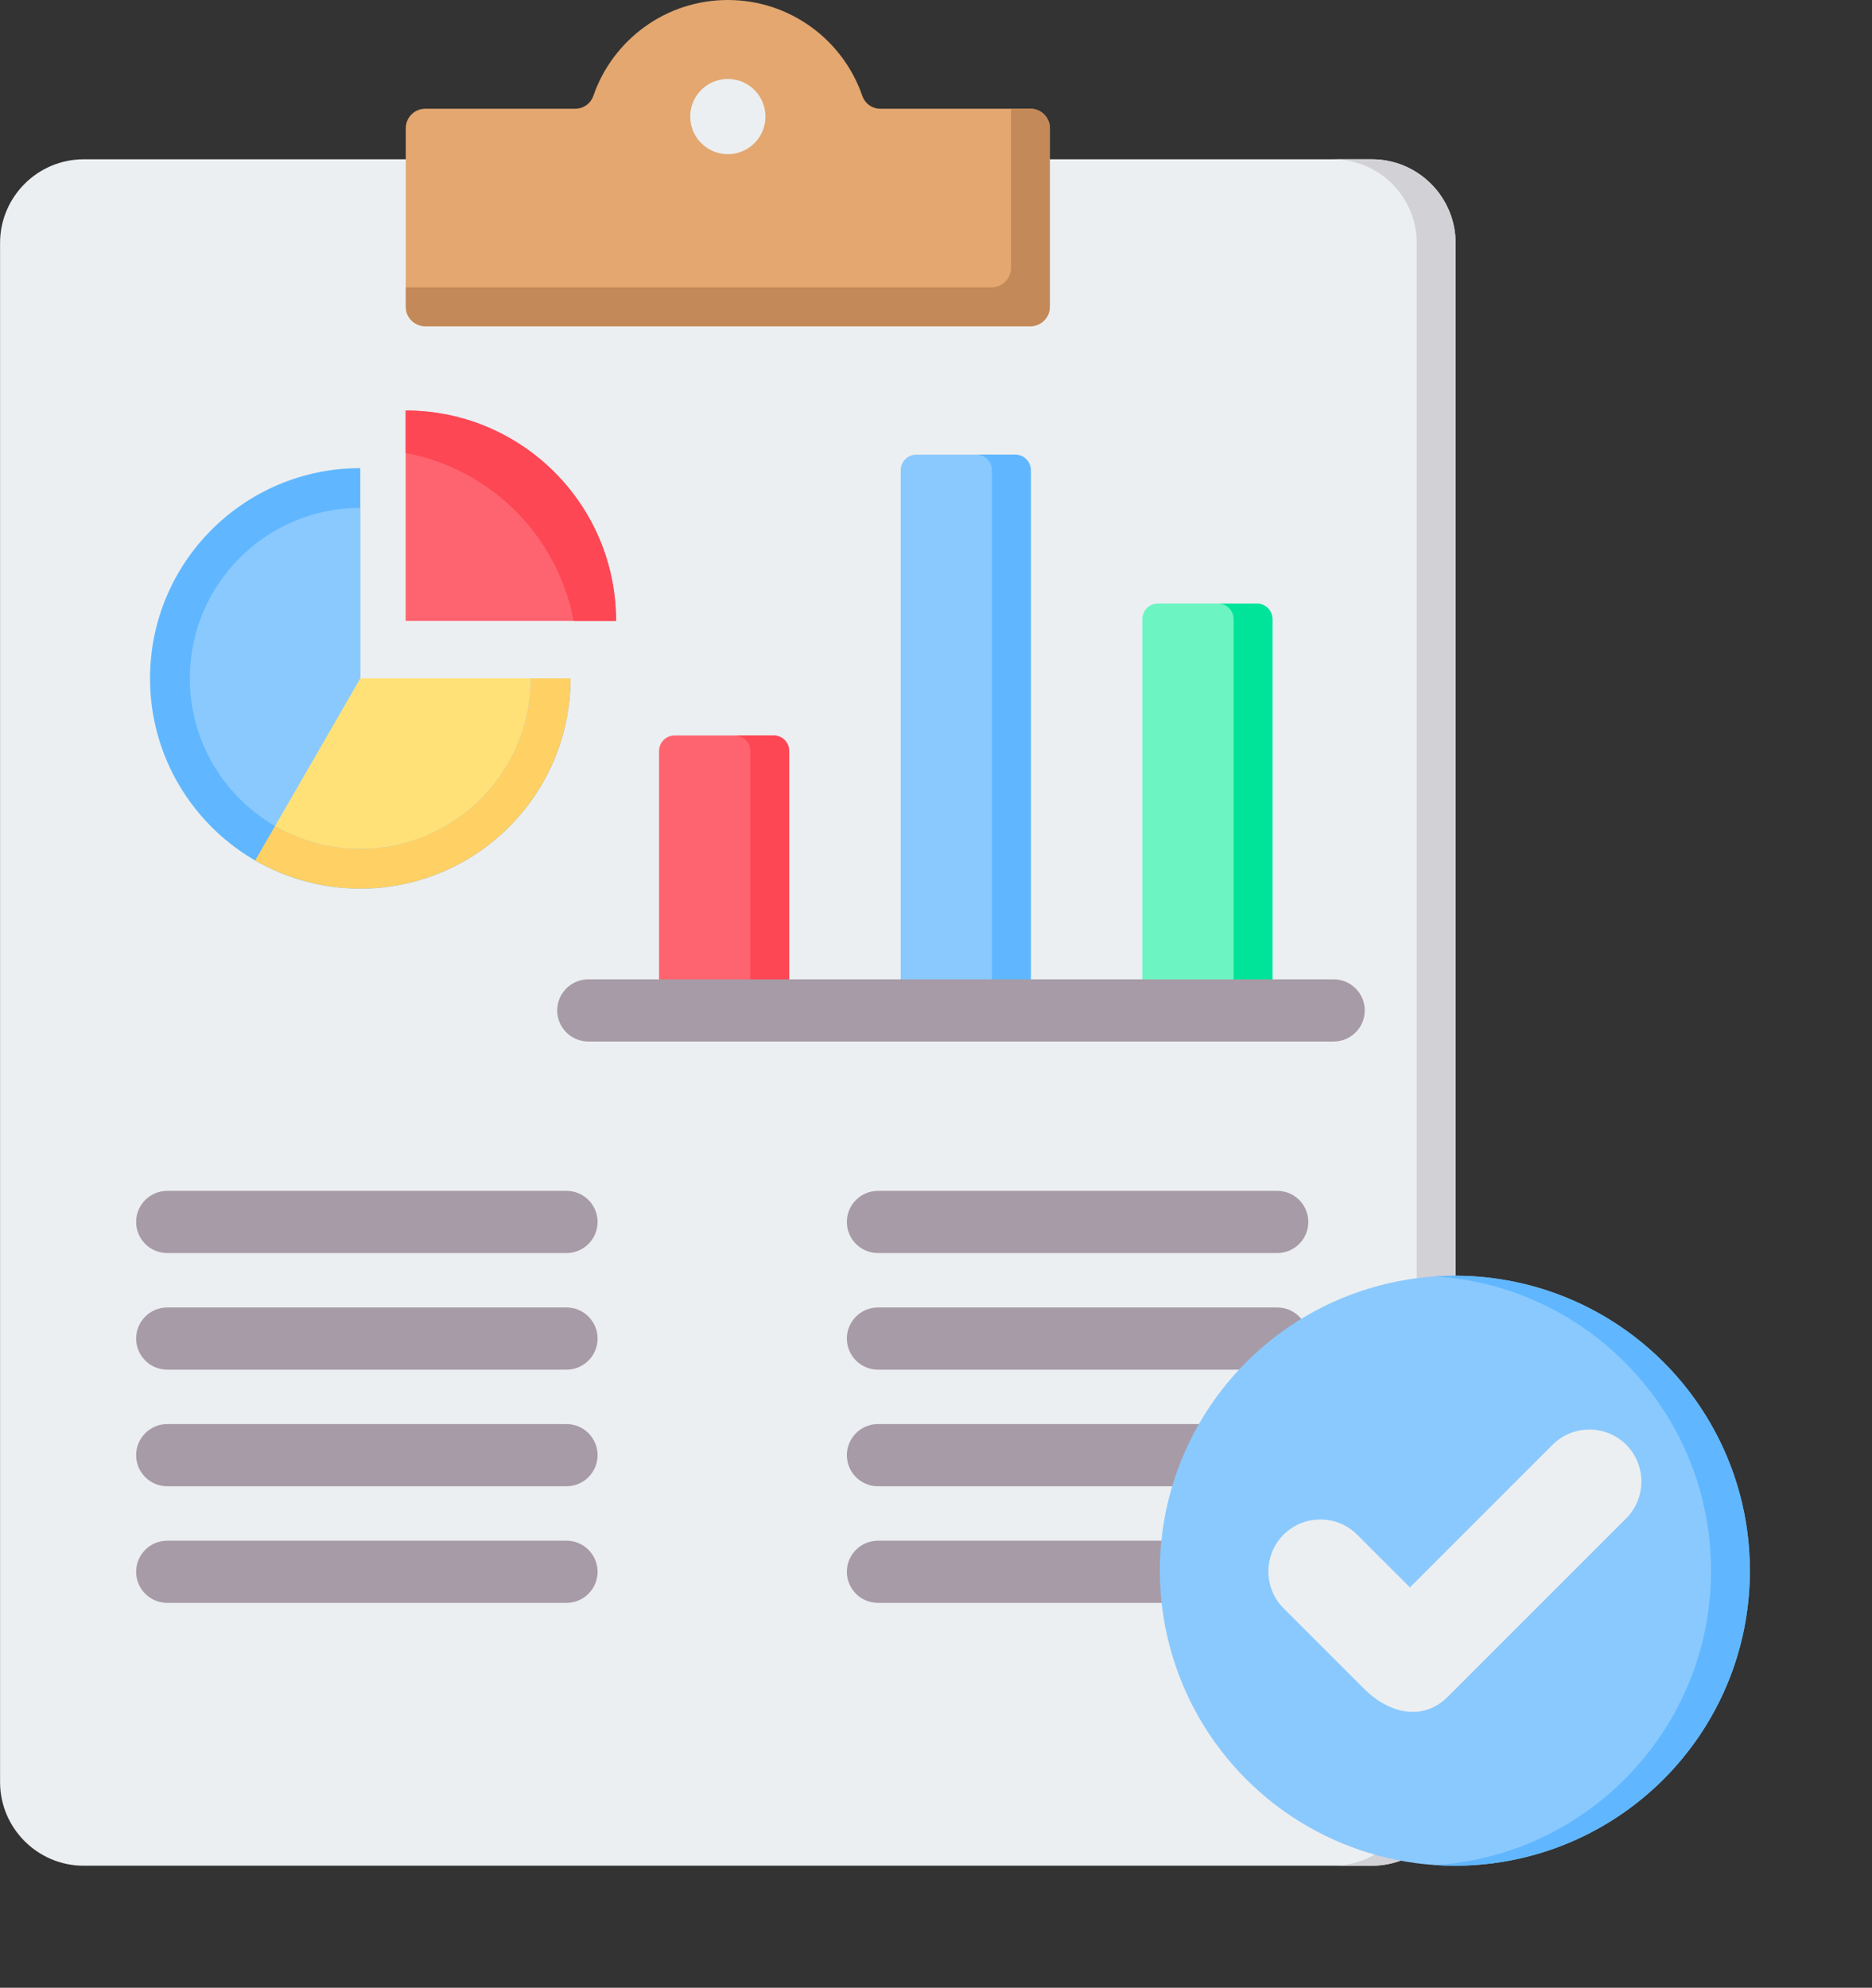 <?xml version="1.0" encoding="UTF-8"?>
<!DOCTYPE svg PUBLIC '-//W3C//DTD SVG 1.0//EN'
          'http://www.w3.org/TR/2001/REC-SVG-20010904/DTD/svg10.dtd'>
<svg height="511.4" preserveAspectRatio="xMidYMid meet" version="1.0" viewBox="30.9 16.0 481.6 511.4" width="481.6" xmlns="http://www.w3.org/2000/svg" xmlns:xlink="http://www.w3.org/1999/xlink" zoomAndPan="magnify"
><rect x="30.9" y="16.0" width="481.6" height="511.4" fill="#333333" stroke="none"/><g
  ><g
    ><g
      ><path clip-rule="evenodd" d="M383.85,56.984c11.853,0,21.52,9.667,21.52,21.52V474.48c0,11.853-9.668,21.52-21.52,21.52H52.437 c-11.853,0-21.52-9.668-21.52-21.52V78.504c0-11.853,9.667-21.52,21.52-21.52H383.85z" fill="#eceff1" fill-rule="evenodd"
      /></g
      ><g
      ><path clip-rule="evenodd" d="M383.85,56.984c11.853,0,21.52,9.667,21.52,21.52V474.48c0,11.853-9.668,21.52-21.52,21.52h-10 c11.853,0,21.52-9.668,21.52-21.52V78.504c0-11.853-9.668-21.52-21.52-21.52H383.85z" fill="#d1d1d6" fill-rule="evenodd"
      /></g
    ></g
    ><g
    ><path clip-rule="evenodd" d="M176.638,322.377c4.418,0,8,3.582,8,8c0,4.418-3.582,8-8,8H73.922c-4.418,0-8-3.582-8-8c0-4.418,3.582-8,8-8 H176.638L176.638,322.377z M176.638,412.378c4.418,0,8,3.582,8,8c0,4.418-3.582,8-8,8H73.922c-4.418,0-8-3.582-8-8 c0-4.418,3.582-8,8-8H176.638L176.638,412.378z M176.638,382.377c4.418,0,8,3.582,8,8s-3.582,8-8,8H73.922c-4.418,0-8-3.582-8-8 s3.582-8,8-8H176.638L176.638,382.377z M176.638,352.377c4.418,0,8,3.582,8,8c0,4.418-3.582,8-8,8H73.922c-4.418,0-8-3.582-8-8 c0-4.418,3.582-8,8-8H176.638z" fill="#a79ba7" fill-rule="evenodd"
    /></g
    ><g
    ><path clip-rule="evenodd" d="M256.768,338.377c-4.418,0-8-3.582-8-8c0-4.418,3.582-8,8-8h102.716c4.418,0,8,3.582,8,8c0,4.418-3.582,8-8,8 H256.768L256.768,338.377z M256.768,428.377c-4.418,0-8-3.582-8-8c0-4.418,3.582-8,8-8h102.716c4.418,0,8,3.582,8,8 c0,4.418-3.582,8-8,8H256.768L256.768,428.377z M256.768,398.377c-4.418,0-8-3.582-8-8s3.582-8,8-8h102.716c4.418,0,8,3.582,8,8 s-3.582,8-8,8H256.768L256.768,398.377z M256.768,368.377c-4.418,0-8-3.582-8-8c0-4.418,3.582-8,8-8h102.716c4.418,0,8,3.582,8,8 c0,4.418-3.582,8-8,8H256.768z" fill="#a79ba7" fill-rule="evenodd"
    /></g
    ><g
    ><g
      ><circle clip-rule="evenodd" cx="405.188" cy="420.105" fill="#8ac9fe" fill-rule="evenodd" r="75.895" transform="rotate(-45.001 405.185 420.112)"
      /></g
      ><g
      ><path clip-rule="evenodd" d="M405.188,344.21c-1.68,0-3.347,0.061-5,0.168c39.584,2.575,70.895,35.492,70.895,75.727 c0,40.235-31.311,73.151-70.895,75.727c1.653,0.107,3.32,0.168,5,0.168c41.916,0,75.895-33.979,75.895-75.895 C481.083,378.19,447.104,344.21,405.188,344.21z" fill="#60b7ff" fill-rule="evenodd"
      /></g
    ></g
    ><g
    ><path clip-rule="evenodd" d="M361.117,410.834c5.207-5.207,13.728-5.208,18.935,0l13.566,13.566l36.706-36.706 c5.207-5.207,13.728-5.207,18.935,0v0c5.207,5.207,5.207,13.728,0,18.935l-45.912,45.912c-6.638,6.638-15.518,3.94-21.405-1.947 l-20.825-20.825C355.91,424.562,355.91,416.041,361.117,410.834z" fill="#eceff1" fill-rule="evenodd"
    /></g
    ><g
    ><g
      ><path clip-rule="evenodd" d="M328.782,171.273h25.473c2.205,0,4.003,1.798,4.003,4.003v96.678c0,2.205-1.798,4.003-4.003,4.003h-25.473 c-2.205,0-4.003-1.798-4.003-4.003v-96.678C324.779,173.071,326.578,171.273,328.782,171.273z" fill="#6cf5c2" fill-rule="evenodd"
      /></g
      ><g
      ><path clip-rule="evenodd" d="M344.255,171.273h10c2.205,0,4.003,1.798,4.003,4.003v96.678c0,2.205-1.798,4.003-4.003,4.003h-10 c2.205,0,4.003-1.798,4.003-4.003v-96.678C348.258,173.071,346.46,171.273,344.255,171.273z" fill="#00e499" fill-rule="evenodd"
      /></g
    ></g
    ><g
    ><g
      ><path clip-rule="evenodd" d="M292.092,132.973h-25.473c-2.205,0-4.003,1.798-4.003,4.003v134.978c0,2.205,1.798,4.003,4.003,4.003h25.473 c2.205,0,4.003-1.798,4.003-4.003V136.976C296.095,134.771,294.297,132.973,292.092,132.973z" fill="#8ac9fe" fill-rule="evenodd"
      /></g
      ><g
      ><path clip-rule="evenodd" d="M292.092,132.973h-10c2.205,0,4.003,1.798,4.003,4.003v134.978c0,2.205-1.798,4.003-4.003,4.003h10 c2.205,0,4.003-1.798,4.003-4.003V136.976C296.095,134.771,294.297,132.973,292.092,132.973z" fill="#60b7ff" fill-rule="evenodd"
      /></g
    ></g
    ><g
    ><g
      ><path clip-rule="evenodd" d="M229.927,205.21c-8.491,0-16.982,0-25.474,0c-2.205,0-4.003,1.798-4.003,4.003c0,22.183,0,40.558,0,62.742 c0,2.205,1.798,4.003,4.003,4.003c8.491,0,16.982,0,25.474,0c2.205,0,4.003-1.798,4.003-4.003c0-22.183,0-40.558,0-62.742 C233.93,207.008,232.132,205.21,229.927,205.21z" fill="#fe646f" fill-rule="evenodd"
      /></g
      ><g
      ><path clip-rule="evenodd" d="M229.927,205.21h-10c2.205,0,4.003,1.798,4.003,4.003c0,22.183,0,40.558,0,62.742 c0,2.205-1.798,4.003-4.003,4.003h10c2.205,0,4.003-1.798,4.003-4.003c0-22.183,0-40.558,0-62.742 C233.93,207.008,232.132,205.21,229.927,205.21z" fill="#fd4755" fill-rule="evenodd"
      /></g
    ></g
    ><g
    ><path clip-rule="evenodd" d="M182.25,283.957c-4.418,0-8-3.582-8-8c0-4.418,3.582-8,8-8h191.752c4.418,0,8,3.582,8,8c0,4.418-3.582,8-8,8 H182.25z" fill="#a79ba7" fill-rule="evenodd"
    /></g
    ><g
    ><g
      ><path clip-rule="evenodd" d="M140.293,43.976h38.547c2.171,0,4.017-1.315,4.727-3.366C188.525,26.286,202.132,16,218.143,16 c16.011,0,29.618,10.286,34.577,24.61c0.71,2.051,2.556,3.366,4.727,3.366h38.547c2.755,0,5.003,2.247,5.003,5.003v45.948 c0,2.756-2.247,5.003-5.003,5.003H140.293c-2.755,0-5.003-2.247-5.003-5.003V48.979C135.29,46.223,137.538,43.976,140.293,43.976 z" fill="#e3a76f" fill-rule="evenodd"
      /></g
      ><g
      ><path clip-rule="evenodd" d="M290.997,43.976h4.997c2.755,0,5.003,2.247,5.003,5.003v45.948c0,2.756-2.247,5.003-5.003,5.003H140.293 c-2.755,0-5.003-2.247-5.003-5.003v-4.997h150.704c2.756,0,5.003-2.247,5.003-5.003V43.976z" fill="#c48958" fill-rule="evenodd"
      /></g
    ></g
    ><g
    ><ellipse clip-rule="evenodd" cx="218.143" cy="45.992" fill="#eceff1" fill-rule="evenodd" rx="9.677" ry="9.678" transform="rotate(-9.213 218.126 45.968)"
    /></g
    ><g
    ><g
      ><path clip-rule="evenodd" d="M123.592,190.528v-54.093c-29.875,0-54.093,24.218-54.093,54.093s24.218,54.093,54.093,54.093 s54.093-24.218,54.093-54.093H123.592z" fill="#60b7ff" fill-rule="evenodd"
      /></g
      ><g
      ><path clip-rule="evenodd" d="M123.592,190.528h54.093c0,29.875-24.218,54.093-54.093,54.093c-9.495,0-18.823-2.499-27.047-7.247 L123.592,190.528z" fill="#ffd064" fill-rule="evenodd"
      /></g
      ><g
      ><path clip-rule="evenodd" d="M123.592,190.528v-43.855c-24.22,0-43.855,19.634-43.855,43.855c0,24.22,19.634,43.855,43.855,43.855 c24.22,0,43.855-19.634,43.855-43.855H123.592z" fill="#8ac9fe" fill-rule="evenodd"
      /></g
      ><g
      ><path clip-rule="evenodd" d="M123.592,190.528h43.855c0,24.22-19.635,43.855-43.855,43.855c-7.698,0-15.261-2.026-21.927-5.875 L123.592,190.528z" fill="#ffe177" fill-rule="evenodd"
      /></g
      ><g
      ><g
        ><path clip-rule="evenodd" d="M135.26,175.749v-54.133c29.897,0,54.133,24.236,54.133,54.133H135.26z" fill="#fe646f" fill-rule="evenodd"
        /></g
        ><g
        ><path clip-rule="evenodd" d="M135.26,132.542v-10.926c29.897,0,54.133,24.236,54.133,54.133h-10.926 C174.381,153.872,157.138,136.628,135.26,132.542z" fill="#fd4755" fill-rule="evenodd"
        /></g
      ></g
    ></g
  ></g
></svg
>
